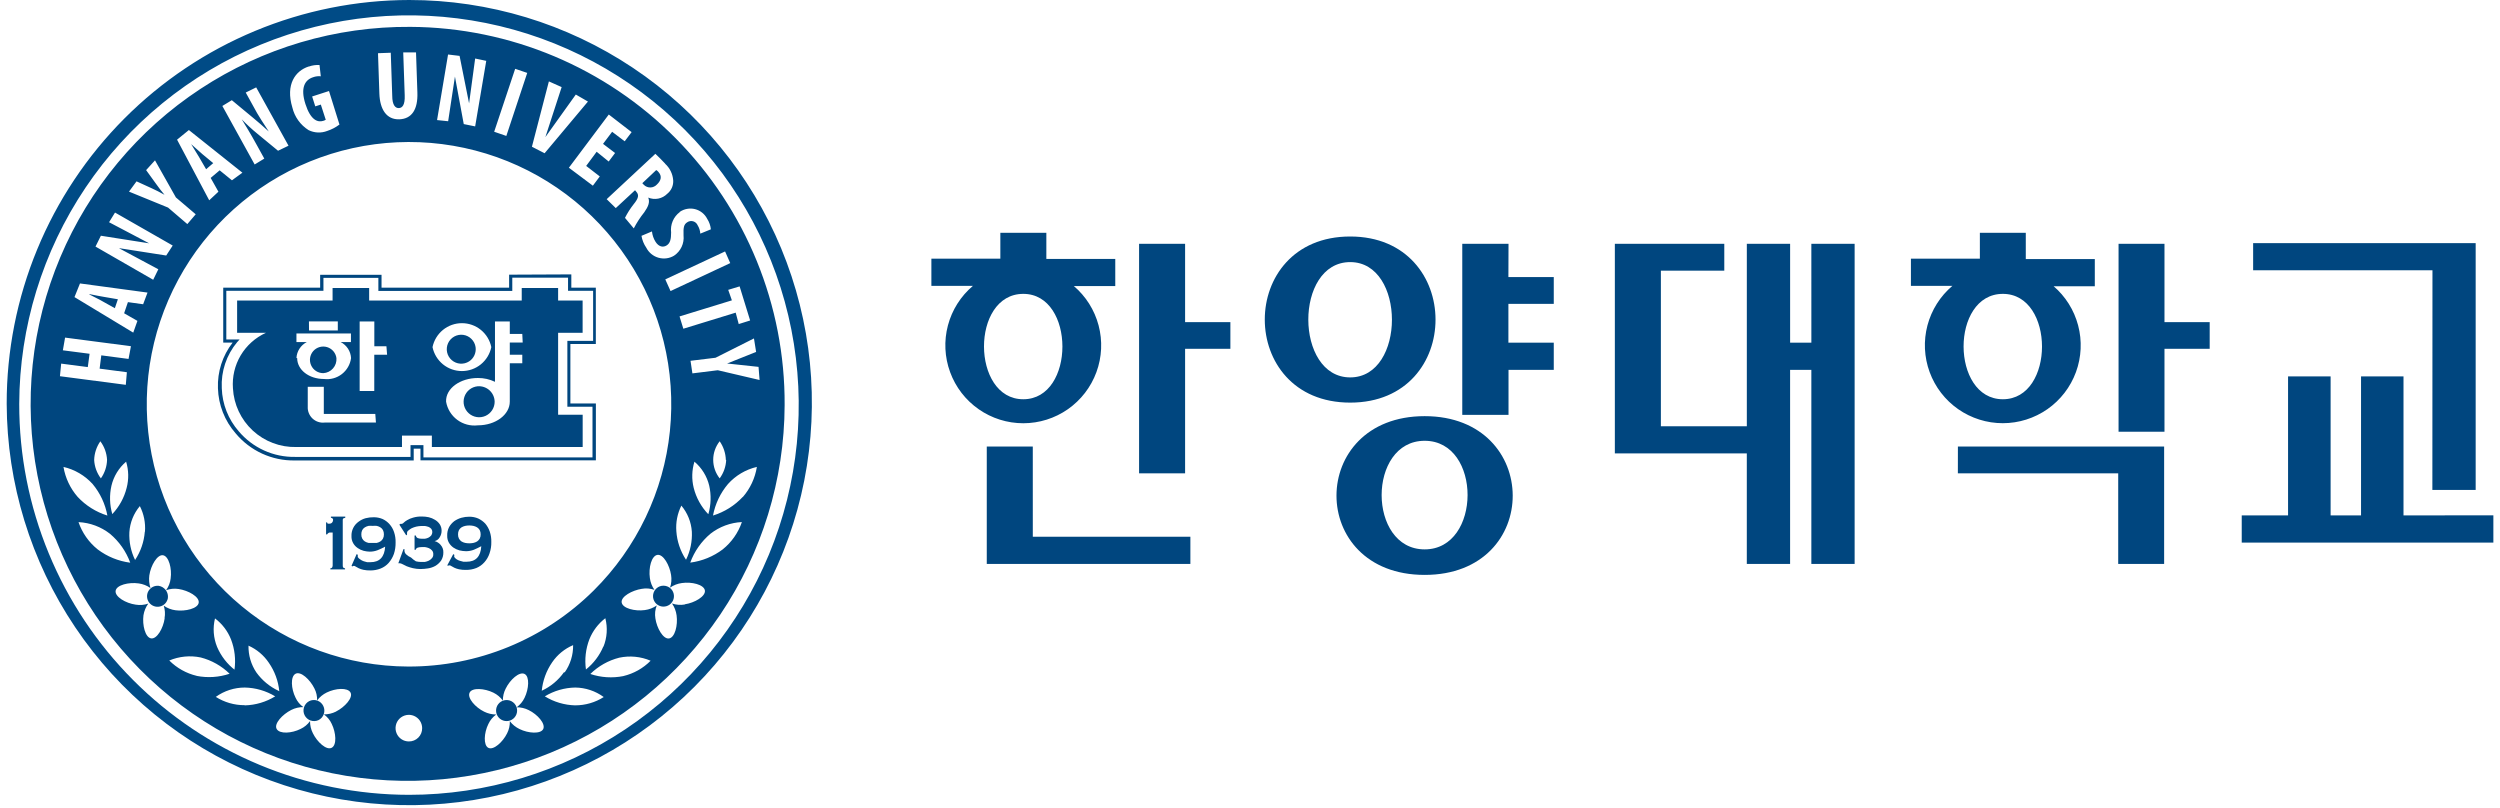 <svg viewBox="0 0 130 42" fill="none" xmlns="http://www.w3.org/2000/svg">
<g clip-path="url(#clip0_431_12045)">
<path d="M61.625 12.679H59.232V24.614H61.625V18.139H63.98V16.75H61.625V12.679ZM53.705 23.219H51.312V29.323H61.9V27.91H53.706L53.705 23.219ZM126.483 25.478H128.735V12.643H117.163V14.053H126.488L126.483 25.478ZM70.211 12.298C64.288 12.298 64.288 20.936 70.211 20.936C76.135 20.936 76.118 12.298 70.211 12.298ZM70.211 13.629C73.104 13.629 73.104 19.625 70.211 19.625C67.319 19.625 67.293 13.629 70.211 13.629ZM55.831 14.877H57.994V13.463H54.41V12.106H52.018V13.45H48.432V14.865H50.591C49.958 15.402 49.504 16.119 49.292 16.922C49.08 17.724 49.12 18.572 49.406 19.351C49.691 20.131 50.209 20.803 50.89 21.279C51.57 21.754 52.38 22.009 53.21 22.009C54.04 22.009 54.849 21.754 55.53 21.279C56.21 20.803 56.728 20.131 57.014 19.351C57.3 18.572 57.339 17.724 57.127 16.922C56.915 16.119 56.462 15.402 55.829 14.865M53.211 15.281C55.924 15.281 55.924 20.761 53.211 20.761C50.497 20.761 50.476 15.281 53.211 15.281ZM101.809 24.614H110.147V29.324H112.535V23.22H101.811L101.809 24.614ZM112.553 12.679H110.165V22.449H112.553V18.139H114.904V16.75H112.553V12.679ZM106.767 14.885H108.93V13.47H105.341V12.106H102.953V13.45H99.368V14.865H101.524C100.891 15.402 100.439 16.12 100.227 16.922C100.016 17.724 100.056 18.572 100.342 19.351C100.628 20.13 101.146 20.802 101.826 21.277C102.506 21.751 103.316 22.006 104.145 22.006C104.975 22.006 105.785 21.751 106.465 21.277C107.145 20.802 107.663 20.13 107.949 19.351C108.235 18.572 108.275 17.724 108.063 16.922C107.852 16.12 107.4 15.402 106.767 14.865M104.149 15.281C106.863 15.281 106.863 20.761 104.149 20.761C101.436 20.761 101.415 15.281 104.149 15.281ZM74.083 21.64C67.981 21.64 67.956 29.895 74.083 29.895C80.21 29.895 80.165 21.64 74.083 21.64ZM74.083 28.568C71.099 28.568 71.099 22.921 74.083 22.921C77.068 22.921 77.048 28.568 74.083 28.568ZM124.982 26.8V19.571H122.774V26.799H121.192V19.571H118.979V26.799H116.57V28.214H129.655V26.798L124.982 26.8ZM78.443 12.679H76.038V21.573H78.443V19.234H80.796V17.818H78.437V15.801H80.796V14.407H78.437L78.443 12.679ZM94.191 17.818H93.086V12.679H90.835V22.166H86.366V14.075H89.663V12.679H83.972V23.577H90.834V29.324H93.085V19.234H94.19V29.324H96.441V12.679H94.19L94.191 17.818Z" fill="#00467F"></path>
<path d="M0.595 21C0.608 25.089 1.832 29.082 4.113 32.476C6.394 35.869 9.63 38.511 13.411 40.066C17.192 41.622 21.35 42.023 25.359 41.217C29.367 40.411 33.048 38.436 35.934 35.54C38.821 32.644 40.785 28.958 41.578 24.947C42.371 20.936 41.957 16.779 40.39 13.003C38.822 9.227 36.17 5.999 32.77 3.729C29.369 1.459 25.372 0.247 21.283 0.247C18.562 0.251 15.868 0.792 13.356 1.837C10.844 2.882 8.562 4.412 6.641 6.339C4.72 8.266 3.197 10.553 2.16 13.068C1.123 15.584 0.591 18.279 0.595 21ZM0.753 21C0.766 16.945 1.98 12.986 4.242 9.621C6.504 6.256 9.712 3.636 13.461 2.094C17.211 0.551 21.334 0.154 25.309 0.953C29.284 1.751 32.933 3.71 35.795 6.582C38.658 9.453 40.605 13.109 41.392 17.086C42.178 21.064 41.768 25.185 40.213 28.93C38.658 32.675 36.029 35.875 32.657 38.126C29.284 40.377 25.321 41.578 21.266 41.578C18.568 41.574 15.897 41.038 13.406 40.002C10.915 38.965 8.653 37.448 6.748 35.537C4.843 33.627 3.333 31.359 2.305 28.865C1.276 26.371 0.749 23.698 0.753 21Z" stroke="#004B86" stroke-width="0.494"></path>
<path d="M26.474 14.283V14.96H19.84V14.288H16.648V14.96H11.608V17.816H12.097C11.571 18.492 11.3 19.332 11.333 20.188C11.358 21.053 11.683 21.883 12.254 22.535C12.628 22.984 13.098 23.344 13.63 23.588C14.162 23.832 14.741 23.954 15.326 23.944H21.513V23.331H21.865V23.937H30.986V20.981H29.66V17.887H30.983V14.96H29.709V14.268L26.474 14.283ZM29.538 14.44V15.123H30.842V17.724H29.503V21.149H30.81V23.783H22.019V23.146H21.347V23.759H15.343C14.787 23.768 14.237 23.654 13.731 23.424C13.225 23.194 12.776 22.855 12.417 22.431C11.871 21.808 11.558 21.015 11.533 20.188C11.488 19.315 11.775 18.457 12.336 17.787L12.46 17.652H11.768V15.123H16.819V14.45H19.675V15.127H26.639V14.44H29.544" fill="#00467F"></path>
<path d="M24.73 18.049C24.706 17.888 24.631 17.739 24.515 17.625C24.4 17.51 24.251 17.436 24.09 17.413C23.928 17.391 23.765 17.421 23.622 17.499C23.48 17.578 23.366 17.7 23.299 17.848C23.232 17.996 23.215 18.162 23.249 18.321C23.284 18.48 23.37 18.623 23.493 18.729C23.616 18.835 23.77 18.899 23.932 18.91C24.095 18.922 24.256 18.88 24.393 18.792C24.515 18.714 24.611 18.602 24.671 18.47C24.73 18.338 24.751 18.192 24.73 18.049ZM17.495 18.623C17.478 18.491 17.423 18.367 17.337 18.265C17.251 18.163 17.137 18.089 17.01 18.05C16.883 18.012 16.747 18.01 16.619 18.047C16.491 18.084 16.376 18.156 16.288 18.257C16.201 18.357 16.144 18.48 16.124 18.612C16.105 18.744 16.124 18.878 16.18 18.999C16.235 19.121 16.324 19.223 16.436 19.295C16.548 19.367 16.679 19.404 16.812 19.404C16.909 19.398 17.003 19.374 17.09 19.331C17.176 19.289 17.254 19.23 17.317 19.157C17.381 19.084 17.43 19 17.46 18.908C17.49 18.816 17.502 18.72 17.495 18.623ZM24.833 20.087C24.677 20.103 24.53 20.163 24.408 20.261C24.286 20.359 24.196 20.49 24.147 20.639C24.099 20.787 24.094 20.947 24.134 21.098C24.175 21.249 24.258 21.385 24.374 21.489C24.49 21.594 24.634 21.663 24.788 21.687C24.942 21.712 25.1 21.691 25.243 21.628C25.386 21.564 25.507 21.46 25.592 21.329C25.677 21.198 25.722 21.045 25.722 20.889C25.72 20.777 25.695 20.666 25.649 20.564C25.602 20.461 25.535 20.37 25.452 20.294C25.369 20.219 25.27 20.162 25.164 20.126C25.057 20.09 24.945 20.077 24.833 20.087ZM30.296 17.307V15.627H29.022V14.977H27.13V15.627H19.196V14.977H17.294V15.627H12.33V17.307H13.827C13.28 17.555 12.822 17.965 12.515 18.481C12.209 18.997 12.069 19.596 12.113 20.194C12.158 21.032 12.527 21.819 13.142 22.388C13.757 22.958 14.57 23.265 15.408 23.245H20.903V22.652H22.457V23.245H30.299V21.565H29.022V17.306L30.296 17.307ZM16.065 16.714H17.566V17.185H16.069L16.065 16.714ZM15.415 18.621C15.423 18.447 15.478 18.277 15.573 18.131C15.668 17.984 15.8 17.865 15.956 17.786H15.415V17.341H18.249V17.786H17.713C17.869 17.866 18.001 17.985 18.096 18.131C18.191 18.278 18.246 18.447 18.255 18.621C18.211 18.951 18.039 19.249 17.776 19.453C17.514 19.656 17.181 19.748 16.852 19.708C16.055 19.708 15.453 19.226 15.453 18.621M19.549 21.973H16.88C16.766 21.986 16.65 21.974 16.541 21.937C16.432 21.901 16.333 21.841 16.249 21.762C16.166 21.683 16.1 21.587 16.058 21.48C16.015 21.374 15.996 21.259 16.003 21.144V20.114H16.838V21.524H19.515L19.549 21.973ZM20.129 18.445H19.462V20.331H18.702V16.716H19.465V18.006H20.094L20.129 18.445ZM22.491 18.05C22.564 17.698 22.756 17.382 23.034 17.155C23.312 16.928 23.661 16.805 24.02 16.805C24.379 16.805 24.727 16.928 25.006 17.155C25.284 17.382 25.476 17.698 25.548 18.05C25.476 18.402 25.284 18.718 25.006 18.945C24.727 19.172 24.379 19.295 24.02 19.295C23.661 19.295 23.312 19.172 23.034 18.945C22.756 18.718 22.564 18.402 22.491 18.05ZM27.18 17.812H26.509V18.446H27.159V18.891H26.509V20.886C26.509 21.563 25.771 22.117 24.85 22.117C24.469 22.163 24.085 22.061 23.777 21.832C23.469 21.603 23.261 21.264 23.196 20.886C23.169 20.194 23.933 19.656 24.849 19.656C25.157 19.653 25.461 19.721 25.739 19.854V16.716H26.509V17.366H27.159L27.18 17.812Z" fill="#00467F"></path>
<path d="M21.344 1.397C17.463 1.367 13.661 2.491 10.419 4.625C7.177 6.758 4.641 9.806 3.133 13.382C1.625 16.958 1.212 20.901 1.947 24.712C2.682 28.523 4.531 32.03 7.261 34.789C9.99 37.548 13.477 39.435 17.28 40.21C21.083 40.985 25.03 40.615 28.622 39.145C32.214 37.675 35.289 35.172 37.457 31.953C39.625 28.734 40.789 24.944 40.801 21.062C40.828 15.875 38.793 10.889 35.144 7.201C31.495 3.513 26.532 1.426 21.344 1.397ZM39.318 18.301L37.81 18.902L39.444 19.077L39.498 19.76L37.324 19.252L36.005 19.416L35.907 18.761L37.208 18.603L39.206 17.598L39.318 18.301ZM37.761 23.918C37.746 24.264 37.628 24.597 37.423 24.875C37.206 24.6 37.087 24.261 37.087 23.91C37.087 23.561 37.206 23.221 37.423 22.946C37.622 23.232 37.734 23.57 37.744 23.918M36.824 26.732C36.46 26.351 36.202 25.882 36.073 25.371C35.961 24.922 35.974 24.45 36.111 24.007C36.493 24.331 36.762 24.767 36.879 25.253C36.989 25.741 36.974 26.249 36.836 26.729M35.665 29.095C35.377 28.655 35.206 28.149 35.17 27.625C35.134 27.166 35.225 26.704 35.431 26.292C35.752 26.675 35.943 27.149 35.976 27.647C36.001 28.147 35.899 28.645 35.679 29.095M39.007 16.665L38.414 16.851L38.256 16.258L35.533 17.094L35.336 16.454L38.058 15.618L37.867 15.072L38.46 14.892L39.007 16.665ZM37.972 13.681L34.868 15.135L34.595 14.528L37.704 13.075L37.972 13.681ZM21.218 34.66C18.062 34.648 15.008 33.542 12.577 31.531C10.145 29.52 8.487 26.728 7.883 23.63C7.279 20.533 7.769 17.323 9.267 14.546C10.766 11.769 13.181 9.597 16.101 8.402C19.021 7.206 22.265 7.06 25.281 7.988C28.297 8.916 30.898 10.862 32.64 13.493C34.382 16.123 35.158 19.277 34.835 22.416C34.513 25.555 33.111 28.485 30.871 30.707C28.304 33.251 24.832 34.673 21.218 34.66ZM31.374 33.616C31.178 34.085 30.867 34.496 30.469 34.813C30.394 34.282 30.456 33.74 30.649 33.239C30.823 32.808 31.108 32.43 31.477 32.147C31.604 32.639 31.569 33.158 31.379 33.629M29.331 34.951C29.036 35.37 28.636 35.704 28.171 35.919C28.224 35.386 28.411 34.876 28.715 34.436C28.985 34.042 29.363 33.733 29.802 33.547C29.81 34.055 29.656 34.553 29.362 34.967M14.485 35.923C14.025 35.708 13.628 35.379 13.331 34.967C13.054 34.556 12.912 34.069 12.922 33.574C13.351 33.765 13.717 34.073 13.979 34.463C14.284 34.902 14.471 35.413 14.523 35.945M12.23 34.852C11.817 34.536 11.493 34.118 11.289 33.64C11.097 33.169 11.059 32.651 11.18 32.157C11.553 32.438 11.841 32.816 12.013 33.25C12.206 33.751 12.268 34.292 12.193 34.824M35.347 11.018C35.462 10.939 35.592 10.885 35.73 10.861C35.867 10.836 36.008 10.841 36.143 10.875C36.278 10.909 36.404 10.972 36.513 11.059C36.622 11.145 36.711 11.255 36.774 11.379C36.88 11.543 36.946 11.73 36.965 11.925L36.416 12.149C36.406 11.996 36.36 11.847 36.279 11.717C36.258 11.667 36.226 11.622 36.186 11.586C36.145 11.55 36.097 11.523 36.045 11.508C35.992 11.492 35.938 11.489 35.884 11.498C35.83 11.507 35.779 11.527 35.735 11.559C35.566 11.668 35.528 11.81 35.544 12.241C35.566 12.445 35.531 12.652 35.444 12.838C35.357 13.023 35.221 13.182 35.05 13.296C34.929 13.368 34.795 13.415 34.655 13.433C34.516 13.451 34.374 13.44 34.238 13.401C34.103 13.363 33.977 13.296 33.869 13.207C33.76 13.117 33.671 13.006 33.607 12.881C33.479 12.696 33.394 12.485 33.357 12.263L33.902 12.034C33.922 12.228 33.987 12.415 34.092 12.58C34.261 12.842 34.488 12.877 34.669 12.76C34.851 12.644 34.898 12.432 34.898 12.088C34.873 11.887 34.902 11.684 34.981 11.497C35.06 11.311 35.187 11.149 35.349 11.028M34.587 8.515C34.831 8.737 34.981 9.044 35.006 9.373C35.015 9.506 34.992 9.64 34.938 9.763C34.884 9.886 34.801 9.993 34.696 10.077C34.57 10.205 34.408 10.292 34.232 10.327C34.056 10.362 33.874 10.344 33.708 10.275C33.807 10.51 33.708 10.744 33.501 11.04C33.292 11.3 33.11 11.58 32.957 11.876L32.499 11.329C32.624 11.08 32.774 10.844 32.946 10.625C33.219 10.292 33.234 10.131 33.082 9.964L33.022 9.892L32.02 10.821L31.547 10.357L34.079 7.998C34.232 8.145 34.422 8.326 34.591 8.512M32.844 6.871L32.484 7.347L31.831 6.853L31.358 7.481L31.984 7.956L31.652 8.399L31.026 7.891L30.481 8.628L31.189 9.175L30.829 9.656L29.582 8.722L31.657 5.955L32.844 6.871ZM28.542 4.233L29.206 4.529L28.36 7.128L29.942 4.916L30.573 5.281L28.319 7.969L27.66 7.63L28.542 4.233ZM26.789 3.578L27.416 3.791L26.329 7.069L25.697 6.851L26.789 3.578ZM23.299 2.834L23.898 2.906L24.392 5.376L24.708 3.043L25.285 3.164L24.708 6.573L24.115 6.452L23.657 3.982L23.304 6.304L22.727 6.244L23.299 2.834ZM20.32 2.742L20.396 4.976C20.396 5.479 20.565 5.626 20.739 5.62C20.913 5.614 21.066 5.473 21.045 4.953L20.968 2.724H21.633L21.704 4.811C21.736 5.69 21.415 6.183 20.762 6.204C20.109 6.226 19.755 5.701 19.727 4.865L19.656 2.767L20.32 2.742ZM16.071 3.457C16.245 3.396 16.431 3.37 16.615 3.381L16.681 3.966C16.547 3.952 16.412 3.969 16.285 4.015C15.855 4.152 15.61 4.562 15.882 5.409C16.154 6.256 16.524 6.376 16.813 6.283C16.857 6.27 16.899 6.252 16.939 6.229L16.683 5.438L16.394 5.531L16.231 5.017L17.108 4.733L17.652 6.476C17.459 6.622 17.244 6.734 17.015 6.809C16.859 6.869 16.692 6.897 16.525 6.889C16.358 6.882 16.195 6.84 16.045 6.766C15.62 6.498 15.317 6.075 15.201 5.586C14.841 4.389 15.359 3.684 16.045 3.46M12.055 5.21L13.176 6.139C13.389 6.319 13.748 6.62 13.977 6.839C13.779 6.532 13.432 6.03 13.149 5.484L12.778 4.812L13.322 4.544L15.003 7.577L14.458 7.839L13.371 6.943C13.09 6.713 12.823 6.467 12.57 6.205C12.75 6.495 13.028 6.948 13.361 7.555L13.743 8.247L13.242 8.553L11.562 5.51L12.055 5.21ZM9.822 6.762L12.605 8.98L12.061 9.376L11.423 8.857L10.955 9.252L11.358 9.968L10.879 10.415L9.207 7.263L9.822 6.762ZM7.1 9.43L7.89 9.791C8.097 9.884 8.331 10.004 8.554 10.13C8.391 9.938 8.238 9.734 8.092 9.529L7.598 8.846L8.06 8.338L9.147 10.267L10.177 11.143L9.741 11.652L8.739 10.794L6.708 9.964L7.1 9.43ZM5.246 12.258L7.756 12.653L5.671 11.556L5.981 11.053L8.981 12.768L8.643 13.287L6.224 12.909H6.191L8.233 14.002L7.966 14.548L4.966 12.822L5.246 12.258ZM4.159 14.739L7.671 15.214L7.443 15.821L6.652 15.711L6.454 16.29L7.146 16.686L6.929 17.297L3.873 15.449L4.159 14.739ZM7.53 27.65C7.489 28.175 7.315 28.681 7.024 29.119C6.805 28.669 6.703 28.172 6.727 27.672C6.76 27.174 6.951 26.699 7.272 26.317C7.482 26.728 7.574 27.189 7.538 27.65M3.181 18.908L4.565 19.088L4.658 18.396L3.269 18.216L3.384 17.555L6.809 18.003L6.684 18.664L5.267 18.478L5.18 19.17L6.597 19.356L6.542 20.011L3.117 19.563L3.181 18.908ZM6.585 25.372C6.457 25.882 6.2 26.351 5.839 26.733C5.7 26.253 5.685 25.745 5.795 25.258C5.91 24.77 6.177 24.332 6.558 24.007C6.693 24.45 6.703 24.921 6.586 25.368M5.567 23.909C5.558 24.256 5.446 24.592 5.246 24.876C5.036 24.599 4.915 24.266 4.897 23.919C4.907 23.571 5.018 23.233 5.218 22.947C5.427 23.226 5.548 23.561 5.567 23.909ZM3.302 24.28C3.885 24.415 4.414 24.726 4.816 25.169C5.209 25.641 5.473 26.206 5.584 26.809C4.992 26.625 4.459 26.29 4.037 25.837C3.654 25.397 3.399 24.86 3.302 24.285M4.087 27.151C4.681 27.18 5.251 27.392 5.72 27.758C6.196 28.158 6.559 28.676 6.772 29.26C6.157 29.18 5.573 28.942 5.078 28.568C4.618 28.199 4.272 27.706 4.082 27.148M8.563 32.152C8.492 32.666 8.16 33.245 7.856 33.196C7.551 33.147 7.393 32.504 7.46 31.994C7.495 31.775 7.581 31.567 7.71 31.387C7.501 31.46 7.276 31.479 7.057 31.442C6.54 31.371 5.97 31.032 6.012 30.726C6.053 30.421 6.697 30.262 7.215 30.338C7.435 30.368 7.644 30.45 7.825 30.578C7.756 30.365 7.735 30.139 7.765 29.917C7.841 29.403 8.179 28.824 8.478 28.873C8.778 28.923 8.947 29.565 8.874 30.081C8.849 30.302 8.766 30.513 8.634 30.693C8.843 30.615 9.068 30.593 9.288 30.628C9.799 30.705 10.375 31.033 10.333 31.339C10.292 31.645 9.641 31.804 9.129 31.734C8.908 31.706 8.696 31.623 8.514 31.494C8.581 31.704 8.596 31.927 8.557 32.145M10.229 35.144C9.689 35.016 9.195 34.739 8.802 34.346C9.318 34.129 9.888 34.074 10.436 34.188C11.003 34.334 11.521 34.626 11.939 35.035C11.385 35.221 10.792 35.259 10.219 35.145M12.718 36.67C12.188 36.671 11.668 36.521 11.221 36.238C11.66 35.922 12.188 35.752 12.729 35.752C13.287 35.763 13.832 35.921 14.31 36.21C13.835 36.502 13.292 36.664 12.736 36.679M17.473 37.002C17.277 37.099 17.061 37.15 16.842 37.149C17.019 37.274 17.16 37.445 17.25 37.643C17.473 38.102 17.523 38.736 17.25 38.883C16.977 39.031 16.493 38.587 16.27 38.129C16.17 37.933 16.12 37.716 16.122 37.496C15.996 37.673 15.825 37.814 15.628 37.906C15.171 38.135 14.541 38.179 14.387 37.906C14.233 37.633 14.692 37.146 15.144 36.918C15.339 36.818 15.556 36.767 15.775 36.77C15.598 36.645 15.457 36.474 15.367 36.276C15.139 35.818 15.095 35.183 15.367 35.036C15.64 34.889 16.118 35.333 16.348 35.796C16.449 35.99 16.497 36.206 16.489 36.425C16.62 36.248 16.792 36.106 16.99 36.01C17.447 35.785 18.077 35.742 18.226 36.01C18.375 36.277 17.93 36.769 17.475 36.998M21.26 38.555C21.123 38.555 20.989 38.515 20.876 38.439C20.762 38.363 20.673 38.255 20.621 38.128C20.569 38.002 20.555 37.863 20.582 37.728C20.608 37.594 20.674 37.471 20.771 37.374C20.868 37.278 20.991 37.212 21.125 37.185C21.259 37.158 21.398 37.172 21.525 37.224C21.651 37.277 21.759 37.365 21.835 37.479C21.911 37.593 21.952 37.727 21.952 37.863C21.953 37.955 21.936 38.045 21.902 38.13C21.868 38.214 21.817 38.291 21.752 38.355C21.688 38.42 21.611 38.471 21.526 38.505C21.442 38.539 21.351 38.556 21.26 38.555ZM28.247 37.911C28.116 38.179 27.468 38.135 27.017 37.911C26.818 37.816 26.644 37.676 26.511 37.501C26.518 37.721 26.469 37.938 26.369 38.134C26.146 38.588 25.662 39.024 25.395 38.888C25.128 38.753 25.166 38.106 25.395 37.648C25.486 37.451 25.627 37.281 25.803 37.154C25.585 37.154 25.371 37.104 25.176 37.007C24.714 36.782 24.287 36.296 24.419 36.018C24.552 35.741 25.198 35.794 25.656 36.018C25.852 36.114 26.022 36.256 26.15 36.433C26.146 36.215 26.197 35.999 26.297 35.805C26.525 35.34 27.005 34.909 27.277 35.045C27.55 35.181 27.501 35.827 27.277 36.285C27.184 36.483 27.041 36.653 26.863 36.779C27.083 36.776 27.3 36.827 27.495 36.927C27.952 37.151 28.384 37.637 28.246 37.915M29.912 36.679C29.353 36.665 28.807 36.503 28.331 36.21C28.808 35.92 29.354 35.762 29.912 35.752C30.445 35.758 30.964 35.931 31.394 36.246C30.952 36.528 30.437 36.678 29.912 36.678M32.412 35.157C31.841 35.271 31.249 35.233 30.697 35.047C31.114 34.636 31.633 34.344 32.2 34.2C32.748 34.083 33.318 34.138 33.833 34.358C33.444 34.752 32.951 35.028 32.412 35.156M35.603 31.435C35.383 31.472 35.156 31.453 34.944 31.381C35.072 31.565 35.154 31.776 35.183 31.998C35.255 32.512 35.096 33.156 34.788 33.2C34.48 33.243 34.151 32.653 34.08 32.156C34.042 31.93 34.066 31.698 34.152 31.484C33.967 31.612 33.754 31.695 33.531 31.724C33.019 31.796 32.377 31.637 32.327 31.329C32.278 31.021 32.872 30.696 33.373 30.619C33.594 30.579 33.821 30.598 34.032 30.673C33.904 30.491 33.822 30.281 33.793 30.061C33.717 29.515 33.88 28.897 34.188 28.854C34.496 28.81 34.82 29.4 34.896 29.897C34.932 30.119 34.914 30.346 34.841 30.558C35.024 30.43 35.235 30.347 35.457 30.318C35.969 30.242 36.611 30.4 36.655 30.707C36.698 31.013 36.11 31.351 35.615 31.422M37.587 28.564C37.092 28.938 36.508 29.177 35.893 29.256C36.106 28.672 36.468 28.154 36.944 27.754C37.413 27.388 37.984 27.176 38.578 27.147C38.387 27.705 38.042 28.198 37.582 28.567M38.627 25.836C38.204 26.29 37.669 26.625 37.076 26.808C37.19 26.204 37.458 25.639 37.855 25.169C38.253 24.725 38.777 24.415 39.358 24.279C39.264 24.862 39.01 25.407 38.622 25.852M16.077 36.459C15.95 36.526 15.854 36.639 15.809 36.776C15.764 36.912 15.775 37.06 15.838 37.189C15.901 37.318 16.012 37.417 16.147 37.465C16.282 37.513 16.431 37.507 16.561 37.447C16.692 37.383 16.791 37.269 16.838 37.13C16.885 36.992 16.875 36.841 16.811 36.71C16.78 36.645 16.736 36.586 16.682 36.538C16.628 36.49 16.565 36.453 16.496 36.43C16.428 36.407 16.355 36.397 16.283 36.402C16.211 36.407 16.141 36.426 16.077 36.459ZM8.73 31.103C8.749 30.956 8.711 30.807 8.623 30.688C8.534 30.569 8.403 30.488 8.257 30.463C8.151 30.451 8.044 30.47 7.948 30.517C7.853 30.565 7.773 30.64 7.72 30.732C7.666 30.824 7.641 30.93 7.647 31.037C7.653 31.143 7.69 31.246 7.753 31.331C7.817 31.417 7.904 31.482 8.004 31.519C8.104 31.556 8.213 31.563 8.317 31.538C8.421 31.514 8.515 31.46 8.589 31.383C8.662 31.305 8.711 31.208 8.73 31.103ZM4.643 15.311C4.849 15.421 5.187 15.579 5.346 15.677L5.972 16.026L6.13 15.562L5.423 15.441C5.21 15.409 4.878 15.338 4.655 15.294M26.587 36.459C26.473 36.403 26.344 36.388 26.221 36.416C26.097 36.444 25.987 36.514 25.91 36.614C25.832 36.715 25.792 36.839 25.796 36.965C25.799 37.092 25.847 37.213 25.93 37.309C26.013 37.404 26.126 37.468 26.251 37.489C26.376 37.51 26.504 37.488 26.614 37.425C26.724 37.362 26.809 37.263 26.854 37.145C26.899 37.027 26.902 36.897 26.862 36.776C26.84 36.708 26.804 36.645 26.756 36.59C26.709 36.536 26.651 36.491 26.587 36.459ZM10.522 8.013L9.939 7.494C10.064 7.692 10.255 8.002 10.353 8.172L10.718 8.8L11.088 8.483L10.522 8.013ZM34.407 30.463C34.283 30.485 34.171 30.549 34.089 30.644C34.007 30.739 33.961 30.859 33.957 30.984C33.953 31.11 33.993 31.232 34.069 31.332C34.146 31.431 34.254 31.501 34.376 31.53C34.498 31.558 34.626 31.544 34.739 31.489C34.852 31.435 34.942 31.343 34.995 31.229C35.048 31.115 35.06 30.987 35.029 30.866C34.998 30.744 34.926 30.637 34.826 30.562C34.766 30.518 34.698 30.487 34.626 30.47C34.554 30.453 34.479 30.451 34.407 30.463ZM34.157 9.597C34.369 9.399 34.44 9.171 34.243 8.947C34.211 8.905 34.17 8.869 34.124 8.843L33.4 9.526L33.482 9.613C33.526 9.657 33.58 9.692 33.638 9.715C33.697 9.739 33.76 9.75 33.823 9.748C33.886 9.747 33.948 9.733 34.005 9.706C34.063 9.68 34.114 9.644 34.157 9.597Z" fill="#00467F"></path>
<path d="M18.544 28.815L18.604 28.847V28.967C18.636 29.016 18.678 29.057 18.728 29.087C18.784 29.129 18.846 29.162 18.912 29.185L19.091 29.234H19.264C19.741 29.234 19.995 28.963 20.028 28.426C19.901 28.494 19.771 28.556 19.637 28.61C19.508 28.66 19.37 28.686 19.231 28.686C19.123 28.684 19.016 28.669 18.911 28.643C18.799 28.613 18.692 28.563 18.597 28.497C18.5 28.431 18.421 28.343 18.364 28.242C18.302 28.131 18.272 28.006 18.277 27.879C18.27 27.732 18.302 27.586 18.367 27.454C18.432 27.323 18.53 27.21 18.65 27.126C18.759 27.044 18.882 26.983 19.013 26.947C19.15 26.912 19.292 26.895 19.434 26.897C19.592 26.896 19.748 26.927 19.894 26.988C20.031 27.052 20.152 27.142 20.252 27.254C20.359 27.374 20.44 27.514 20.49 27.666C20.549 27.841 20.576 28.024 20.571 28.208C20.575 28.409 20.546 28.609 20.484 28.801C20.424 28.972 20.332 29.13 20.214 29.267C20.099 29.399 19.953 29.5 19.791 29.564C19.618 29.632 19.434 29.665 19.249 29.663C19.131 29.664 19.013 29.653 18.897 29.63C18.813 29.612 18.731 29.585 18.653 29.549L18.496 29.462C18.47 29.44 18.438 29.427 18.404 29.424C18.372 29.424 18.341 29.435 18.317 29.457L18.28 29.42L18.544 28.815ZM19.162 27.346C19.095 27.361 19.031 27.386 18.972 27.422C18.916 27.457 18.869 27.505 18.837 27.564C18.803 27.633 18.787 27.709 18.789 27.786C18.785 27.863 18.802 27.94 18.837 28.008C18.869 28.068 18.916 28.118 18.972 28.155C19.031 28.191 19.095 28.216 19.162 28.231C19.234 28.236 19.306 28.236 19.378 28.231C19.451 28.236 19.523 28.236 19.595 28.231C19.66 28.215 19.722 28.19 19.779 28.155C19.836 28.118 19.882 28.068 19.914 28.008C19.949 27.94 19.966 27.863 19.963 27.786C19.965 27.709 19.948 27.633 19.914 27.564C19.882 27.505 19.836 27.457 19.779 27.422C19.722 27.387 19.66 27.362 19.595 27.346C19.523 27.338 19.451 27.338 19.378 27.346C19.307 27.338 19.234 27.338 19.162 27.346Z" fill="#00467F"></path>
<path d="M23.569 28.815L23.623 28.848V28.907C23.619 28.916 23.617 28.926 23.617 28.937C23.617 28.947 23.619 28.957 23.623 28.966C23.656 29.014 23.699 29.055 23.748 29.086C23.8 29.119 23.857 29.145 23.916 29.162L24.095 29.21H24.263C24.74 29.21 24.994 28.94 25.027 28.403C24.896 28.473 24.767 28.533 24.642 28.587C24.512 28.637 24.375 28.662 24.236 28.663C24.119 28.661 24.003 28.646 23.889 28.619C23.777 28.588 23.671 28.538 23.575 28.473C23.48 28.406 23.4 28.319 23.342 28.218C23.28 28.108 23.25 27.982 23.255 27.855C23.248 27.7 23.282 27.545 23.354 27.406C23.421 27.288 23.512 27.185 23.619 27.102C23.733 27.023 23.859 26.962 23.993 26.924C24.125 26.887 24.262 26.869 24.399 26.869C24.559 26.867 24.718 26.898 24.866 26.961C25.004 27.026 25.129 27.116 25.234 27.227C25.336 27.349 25.415 27.489 25.467 27.639C25.526 27.814 25.553 27.997 25.548 28.181C25.553 28.382 25.522 28.583 25.456 28.774C25.4 28.946 25.308 29.105 25.186 29.24C25.071 29.37 24.929 29.471 24.769 29.537C24.596 29.604 24.412 29.638 24.227 29.635C24.107 29.638 23.987 29.627 23.869 29.603C23.785 29.585 23.703 29.558 23.625 29.522C23.571 29.496 23.518 29.467 23.468 29.435C23.44 29.412 23.405 29.399 23.369 29.397C23.337 29.397 23.307 29.409 23.282 29.43L23.267 29.381L23.569 28.815ZM24.187 27.347C24.12 27.362 24.056 27.388 23.997 27.423C23.943 27.459 23.898 27.507 23.866 27.564C23.832 27.633 23.816 27.709 23.818 27.786C23.815 27.863 23.831 27.94 23.866 28.009C23.898 28.067 23.942 28.117 23.997 28.155C24.056 28.19 24.12 28.216 24.187 28.231C24.33 28.26 24.477 28.26 24.62 28.231C24.687 28.216 24.751 28.19 24.81 28.155C24.866 28.117 24.912 28.067 24.945 28.009C24.98 27.94 24.997 27.863 24.994 27.786C24.996 27.709 24.979 27.633 24.945 27.564C24.912 27.507 24.866 27.459 24.81 27.423C24.751 27.388 24.687 27.362 24.62 27.347C24.477 27.317 24.33 27.317 24.187 27.347Z" fill="#00467F"></path>
<path d="M20.766 27.281L20.826 27.238C20.855 27.245 20.886 27.244 20.915 27.234C20.944 27.224 20.969 27.207 20.989 27.183C21.043 27.13 21.105 27.084 21.172 27.048C21.269 26.99 21.373 26.946 21.482 26.917C21.626 26.875 21.776 26.855 21.927 26.858C22.05 26.857 22.174 26.87 22.295 26.896C22.41 26.923 22.52 26.969 22.62 27.031C22.717 27.088 22.801 27.166 22.864 27.258C22.931 27.36 22.965 27.478 22.963 27.599C22.964 27.72 22.929 27.838 22.864 27.94C22.836 27.99 22.798 28.033 22.752 28.067C22.706 28.101 22.654 28.125 22.599 28.138C22.725 28.169 22.838 28.241 22.919 28.343C23.012 28.449 23.061 28.587 23.054 28.728C23.057 28.879 23.016 29.028 22.934 29.156C22.855 29.265 22.754 29.358 22.638 29.427C22.519 29.492 22.388 29.537 22.254 29.557C22.125 29.578 21.994 29.589 21.863 29.59C21.732 29.59 21.601 29.575 21.473 29.546C21.364 29.52 21.257 29.487 21.153 29.447C21.075 29.414 20.999 29.376 20.925 29.334C20.886 29.313 20.844 29.298 20.801 29.29C20.787 29.285 20.771 29.285 20.757 29.29H20.712L20.983 28.553H21.031C21.03 28.566 21.03 28.578 21.031 28.59V28.623C21.03 28.664 21.039 28.704 21.056 28.74C21.073 28.777 21.099 28.809 21.13 28.835C21.202 28.901 21.284 28.954 21.374 28.992C21.451 29.067 21.537 29.133 21.629 29.189C21.714 29.209 21.801 29.22 21.889 29.222H22.087C22.157 29.209 22.226 29.187 22.292 29.157C22.357 29.126 22.414 29.081 22.46 29.026C22.485 28.998 22.504 28.966 22.516 28.931C22.528 28.895 22.533 28.858 22.53 28.821C22.535 28.749 22.512 28.678 22.465 28.623C22.421 28.571 22.365 28.53 22.302 28.504C22.239 28.477 22.172 28.459 22.104 28.449H21.915C21.85 28.449 21.787 28.458 21.725 28.476C21.698 28.483 21.674 28.498 21.655 28.518C21.636 28.538 21.622 28.562 21.616 28.59H21.557V27.846H21.627C21.628 27.876 21.639 27.905 21.656 27.929C21.674 27.953 21.698 27.971 21.726 27.982C21.789 28.004 21.856 28.015 21.924 28.014H22.096C22.158 28.005 22.218 27.986 22.275 27.96C22.331 27.931 22.38 27.893 22.422 27.846C22.459 27.794 22.48 27.732 22.481 27.668C22.482 27.607 22.463 27.548 22.427 27.5C22.388 27.458 22.342 27.424 22.291 27.401C22.23 27.379 22.166 27.363 22.101 27.352H21.898C21.812 27.355 21.727 27.366 21.643 27.385C21.563 27.404 21.485 27.432 21.41 27.466C21.347 27.499 21.289 27.539 21.237 27.585C21.216 27.598 21.199 27.616 21.187 27.637C21.175 27.658 21.168 27.681 21.166 27.705V27.804L21.123 27.837L20.766 27.281Z" fill="#00467F"></path>
<path d="M17.179 29.551C17.211 29.551 17.242 29.54 17.266 29.519C17.286 29.484 17.297 29.445 17.299 29.405V27.692H17.135C17.107 27.697 17.08 27.71 17.059 27.73C17.038 27.744 17.021 27.765 17.011 27.789H16.956V27.166H17.011C17.01 27.179 17.014 27.192 17.02 27.204C17.027 27.215 17.037 27.225 17.048 27.231H17.135C17.16 27.231 17.184 27.227 17.206 27.217C17.229 27.208 17.249 27.194 17.266 27.177C17.299 27.141 17.319 27.095 17.32 27.046C17.323 27.029 17.322 27.012 17.316 26.996C17.31 26.98 17.3 26.965 17.288 26.954C17.264 26.937 17.236 26.926 17.207 26.922V26.862H17.955V26.922C17.921 26.928 17.887 26.939 17.856 26.954C17.845 26.964 17.836 26.977 17.83 26.991C17.824 27.005 17.822 27.02 17.823 27.035V29.407C17.82 29.427 17.822 29.448 17.828 29.467C17.833 29.487 17.843 29.505 17.856 29.521C17.88 29.541 17.911 29.553 17.943 29.553V29.608H17.179V29.551Z" fill="#00467F"></path>
</g>
<defs>
<clipPath id="clip0_431_12045">
<rect width="130" height="42" fill="white"></rect>
</clipPath>
</defs>
</svg>

